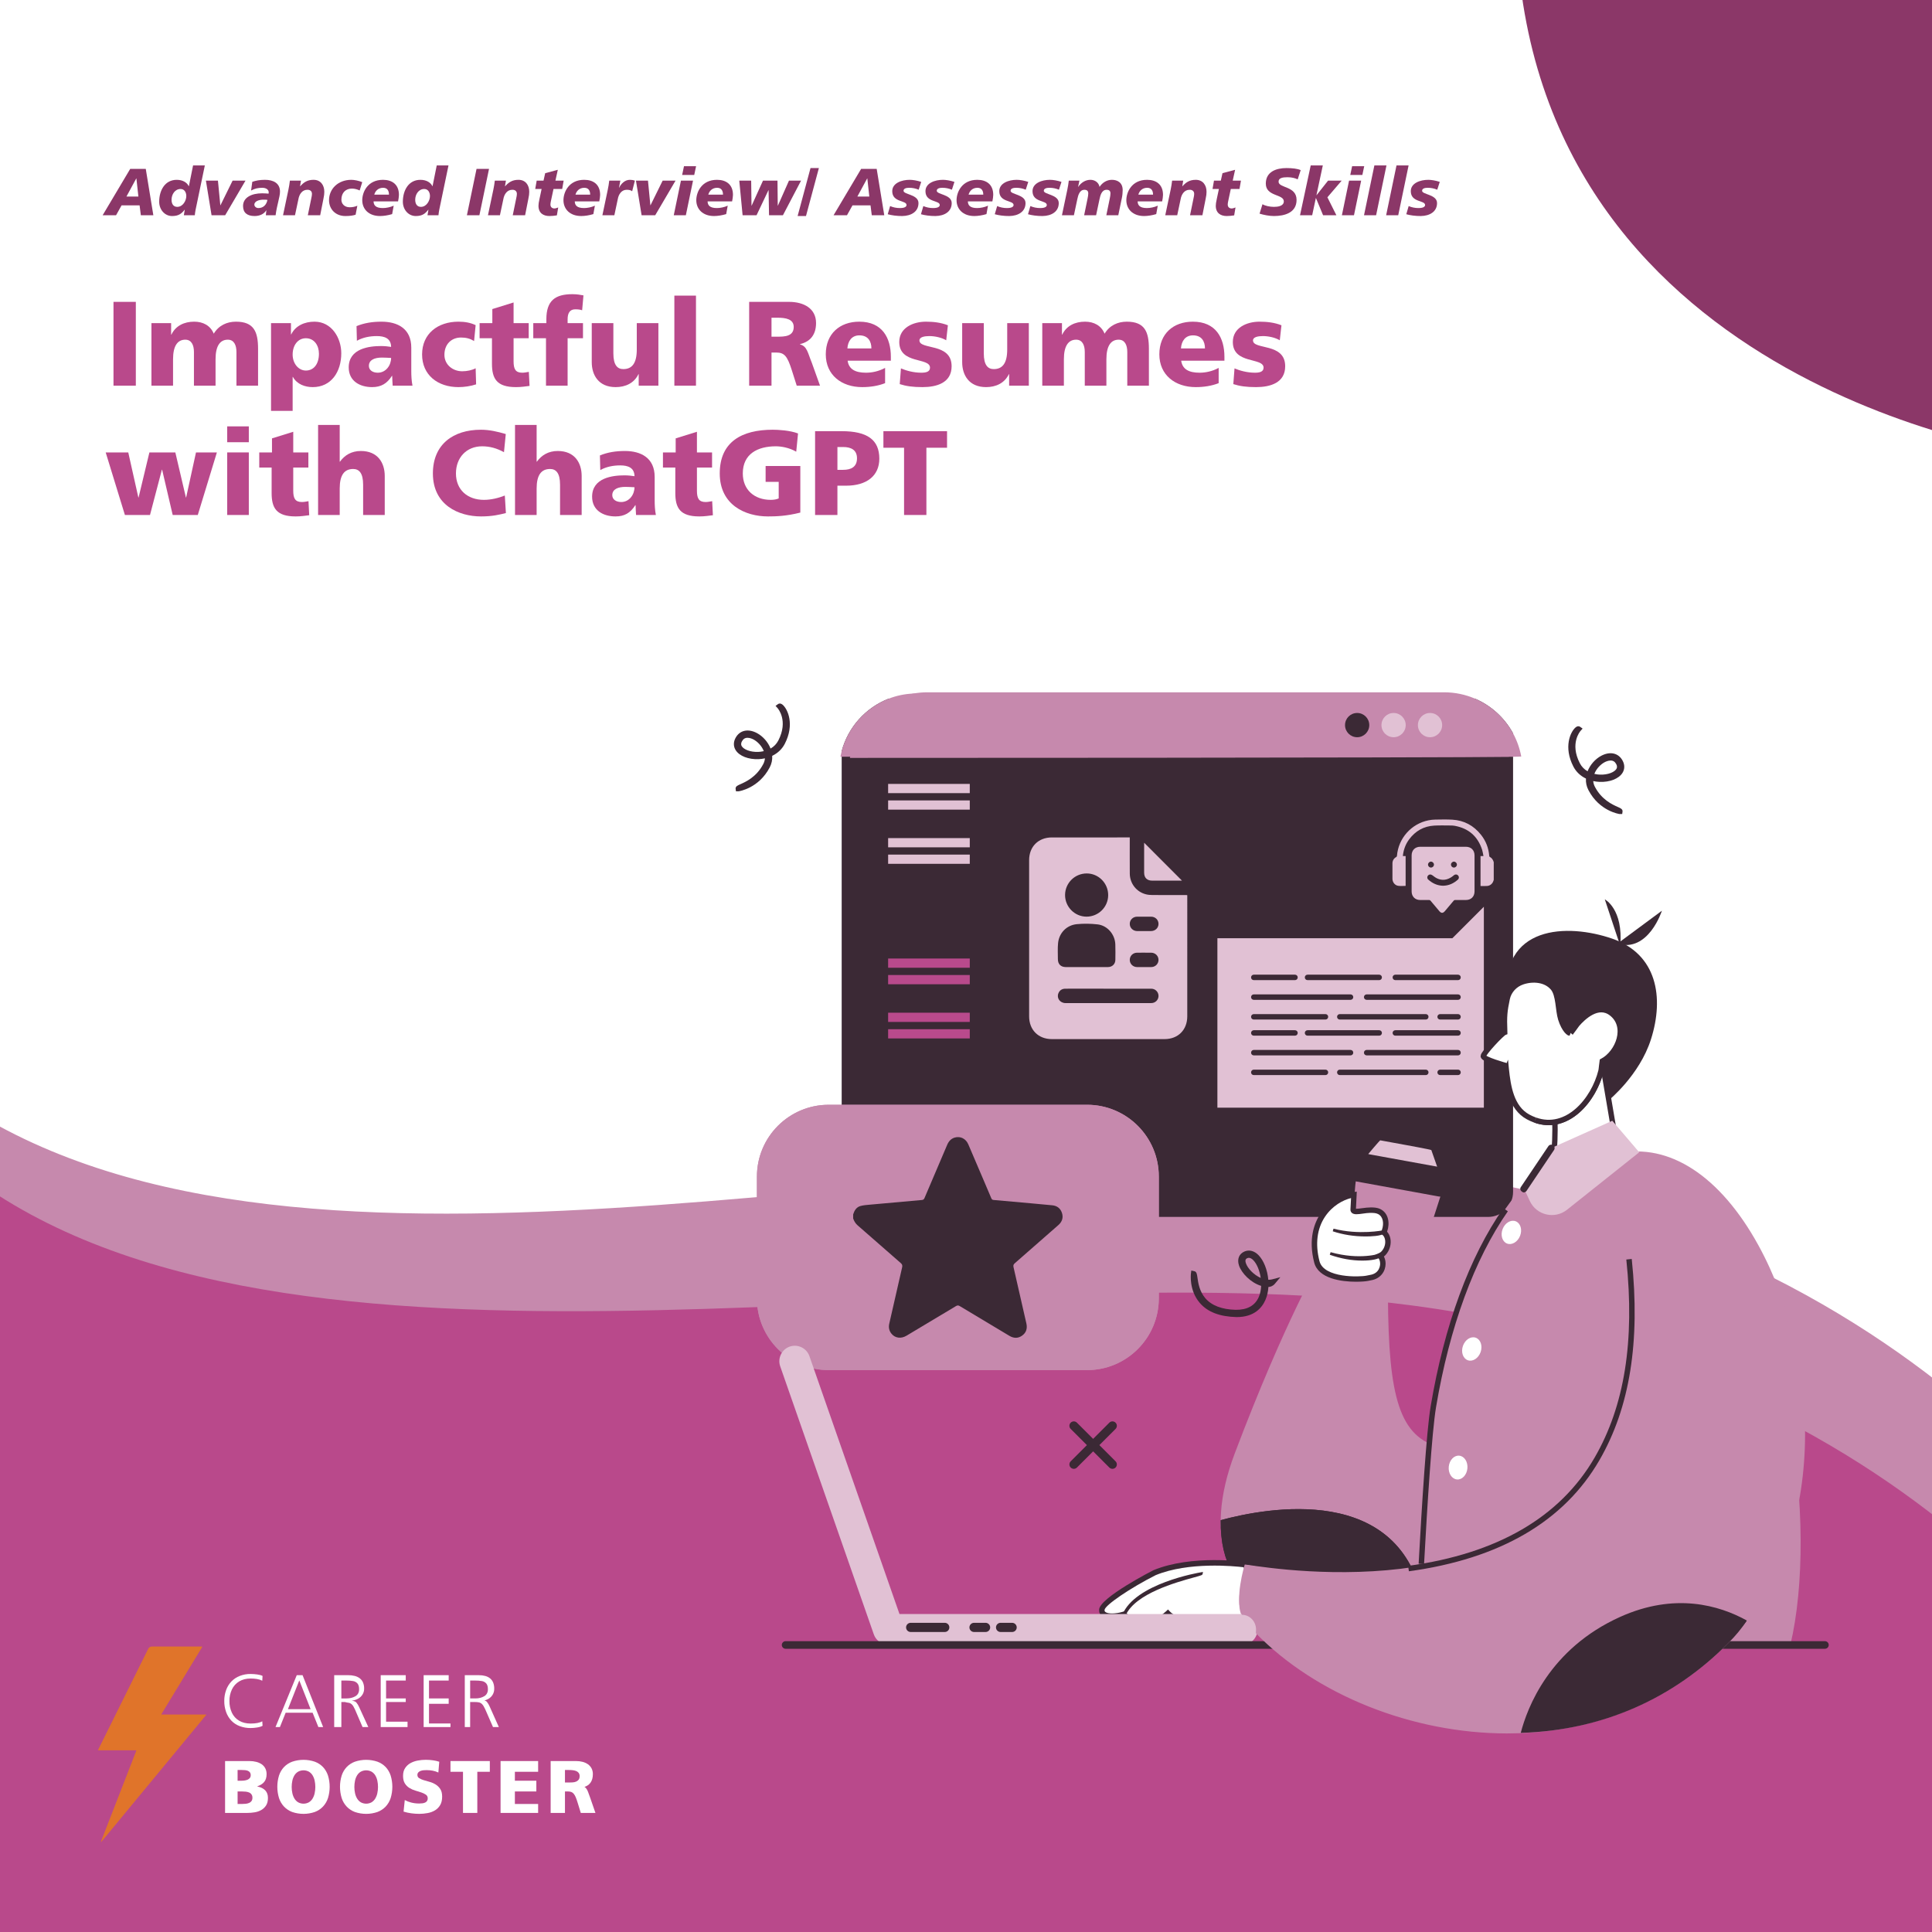 <?xml version="1.0" encoding="UTF-8"?>
<svg xmlns="http://www.w3.org/2000/svg" xmlns:xlink="http://www.w3.org/1999/xlink" viewBox="0 0 1080 1080">
  <defs>
    <style>
      .cls-1 {
        fill: #e1c1d4;
      }

      .cls-1, .cls-2, .cls-3, .cls-4, .cls-5, .cls-6, .cls-7, .cls-8, .cls-9, .cls-10, .cls-11, .cls-12 {
        stroke-width: 0px;
      }

      .cls-13 {
        isolation: isolate;
      }

      .cls-2 {
        fill: #1a1a1a;
      }

      .cls-3 {
        fill: #b94a8c;
      }

      .cls-4 {
        fill: #e0742a;
      }

      .cls-5 {
        fill: none;
      }

      .cls-6 {
        mix-blend-mode: soft-light;
      }

      .cls-6, .cls-8 {
        fill: #3b2935;
      }

      .cls-14 {
        clip-path: url(#clippath-1);
      }

      .cls-15 {
        stroke: #3b2935;
        stroke-miterlimit: 10;
        stroke-width: 3px;
      }

      .cls-15, .cls-16, .cls-9, .cls-11 {
        fill: #fff;
      }

      .cls-17 {
        clip-path: url(#clippath);
      }

      .cls-7 {
        fill: #c689ad;
      }

      .cls-10 {
        fill: #b9498b;
      }

      .cls-11 {
        filter: url(#drop-shadow-1);
      }

      .cls-12 {
        fill: #8b3768;
      }
    </style>
    <clipPath id="clippath">
      <rect class="cls-5" width="1080" height="1080" />
    </clipPath>
    <clipPath id="clippath-1">
      <rect class="cls-9" x="-12.14" y="-11.945" width="1118.679" height="1118.679" />
    </clipPath>
  </defs>
  <g class="cls-13">
    <g id="_1080x1080">
      <g class="cls-17">
        <g>
          <rect class="cls-16" x="-12.14" y="-11.945" width="1118.679" height="1118.679" />
          <g class="cls-14">
            <g>
              <path class="cls-9" d="M289.131-53.542c59.665,27.844,103.42,95.464,115.353,159.108,11.933,83.531-63.643,79.554-39.777,27.843,23.866-51.71,115.353,11.933,147.175-83.531,15.911-55.687-11.933-95.464-63.643-119.331" />
              <path class="cls-9" d="M289.005-53.326c13.492,6.314,26.021,14.557,37.422,24.127,11.594,9.732,22.038,20.812,31.314,32.764,9.441,12.166,17.689,25.262,24.68,38.981,6.896,13.532,12.58,27.693,16.832,42.276,2.013,6.905,3.978,14.016,5.037,21.14,1,6.722,1.418,13.587,1.165,20.379-.367,9.818-2.227,19.911-7.071,28.569-3.242,5.794-7.975,11.026-14.151,13.718-4.65,2.027-10.126,2.445-14.788.22-4.78-2.281-7.72-6.916-8.726-12.013-1.52-7.699.817-15.807,3.972-22.791,3.206-7.096,8.244-13.023,15.066-16.856,6.696-3.762,14.363-5.438,21.913-6.421,8.503-1.108,17.09-1.388,25.642-1.903,8.993-.542,18.009-1.297,26.835-3.176,9.034-1.924,17.839-5.094,25.654-10.076,8.803-5.612,16.005-13.342,21.53-22.164,3.452-5.511,6.269-11.403,8.619-17.461,2.664-6.868,4.421-14.001,5.511-21.285,1.885-12.598,1.496-25.552-1.953-37.854-3.242-11.563-9.114-22.224-16.781-31.438-8.381-10.071-18.736-18.368-29.862-25.219-5.955-3.667-12.154-6.924-18.5-9.859-.29-.134-.544.297-.252.432,12.861,5.949,25.2,13.256,35.952,22.537,9.538,8.233,17.767,18.058,23.424,29.36s8.479,23.698,8.606,36.264c.071,6.977-.659,13.948-2.009,20.789-.72,3.651-1.514,7.37-2.714,10.897s-2.527,6.978-4.031,10.369c-4.751,10.71-11.272,20.751-20.157,28.49-7.32,6.376-16.019,10.884-25.28,13.709-8.86,2.702-18.086,3.938-27.296,4.68-8.807.71-17.645.946-26.448,1.714-7.82.682-15.768,1.752-23.131,4.599-6.82,2.638-12.806,6.94-17.027,12.96-2.51,3.58-4.346,7.618-5.782,11.736-1.306,3.746-2.226,7.664-2.419,11.636-.272,5.608,1.04,11.558,5.073,15.682,3.42,3.498,8.324,5.04,13.15,4.583,5.793-.548,11.039-3.676,15.037-7.789,5.692-5.856,9.071-13.638,10.932-21.497,1.268-5.355,1.863-10.861,1.998-16.357.164-6.694-.129-13.666-1.386-20.255-2.795-14.649-7.15-28.991-12.739-42.811-5.744-14.205-12.801-27.882-21.048-40.795s-17.649-25.014-28.245-36.03c-10.365-10.776-21.878-20.493-34.469-28.575-6.046-3.882-12.34-7.372-18.848-10.418-.29-.136-.544.295-.252.432h0Z" />
            </g>
          </g>
        </g>
        <g>
          <rect class="cls-11" x="-12.14" y="-11.945" width="1118.679" height="1118.679" />
          <path class="cls-12" d="M1138.904,254.146s-277.996-34.345-291-285.841h291V254.146Z" />
          <path class="cls-7" d="M-10.177,1098.771h1118.679v-305.285c-62.406-55.179-170.316-124.25-330.618-140.113-238.605-23.612-591.504,87.345-788.06-29.356v474.754Z" />
          <path class="cls-10" d="M-10.177,1098.771h1118.679v-228.636c-59.24-53.061-162.097-119.644-319.23-140.385-242.918-32.064-614.788,61.698-799.449-67.732v436.754Z" />
          <g>
            <path class="cls-9" d="M129.307,961.83c1.306,1.368,2.904,2.422,4.676,3.083,1.957.734,4.033,1.098,6.123,1.073,1.207-.009,2.412-.112,3.603-.308,1.315-.204,2.339-.524,3.072-.96l-.162-2.508c-1.416.843-3.587,1.265-6.513,1.265-2.503,0-4.647-.531-6.431-1.593-1.763-1.041-3.171-2.589-4.041-4.442-.949-2.055-1.419-4.299-1.375-6.563-.036-2.242.443-4.463,1.4-6.491.884-1.864,2.302-3.424,4.074-4.481,1.782-1.067,3.905-1.602,6.367-1.604,1.186-.006,2.371.086,3.543.275,1.035.159,2.038.483,2.971.96l.162-2.674c-.653-.367-1.639-.642-2.96-.825-1.231-.174-2.473-.265-3.716-.275-2.079-.026-4.143.347-6.081,1.1-1.765.684-3.36,1.742-4.676,3.103-1.302,1.382-2.303,3.019-2.94,4.808-.7,1.947-1.05,4.004-1.031,6.073-.023,2.092.319,4.171,1.012,6.145.626,1.799,1.622,3.448,2.924,4.838Z" />
            <path class="cls-9" d="M159.676,957.435h15.074l3.22,8h2.67l-11.504-29h-3.249l-11.875,29h2.466l3.198-8ZM167.306,939.35l6.326,16.085h-12.68l6.354-16.085Z" />
            <path class="cls-9" d="M190.818,951.435h1.913c.83.26,1.661.331,2.475.493.639.176,1.212.535,1.65,1.031.512.55,1.04,1.435,1.584,2.654l4.228,9.821h3.22l-5.147-11.203c-.398-.917-.926-1.776-1.57-2.555-.466-.503-1.25-.82-2.353-.935v-.082c1.212-.141,2.381-.521,3.432-1.115.999-.564,1.83-1.364,2.413-2.323.598-.988.904-2.113.886-3.254.033-1.17-.178-2.335-.621-3.427-.38-.904-.992-1.703-1.779-2.323-.831-.634-1.791-1.094-2.82-1.35-1.204-.302-2.444-.448-3.689-.434h-7.824v29h4v-14ZM190.818,939.435h2.851c1.257-.021,2.513.078,3.752.293.932.16,1.781.634,2.407,1.342.609.705.914,1.78.914,3.226,0,1.791-.691,3.096-2.074,3.913-1.383.817-3.022,1.226-4.919,1.226h-2.93v-10Z" />
            <polygon class="cls-9" points="227.818 962.435 215.818 962.435 215.818 951.435 226.818 951.435 226.818 949.435 215.818 949.435 215.818 939.435 226.818 939.435 226.818 936.435 212.818 936.435 212.818 965.435 227.818 965.435 227.818 962.435" />
            <polygon class="cls-9" points="239.818 952.435 250.818 952.435 250.818 949.435 239.818 949.435 239.818 939.435 250.818 939.435 250.818 936.435 236.818 936.435 236.818 965.435 251.818 965.435 251.818 963.435 239.818 963.435 239.818 952.435" />
            <path class="cls-9" d="M272.168,951.326c-.465-.515-1.248-.84-2.35-.957v.375c1.166-.142,2.29-.524,3.301-1.122.961-.568,1.76-1.373,2.321-2.338.569-.996.858-2.128.836-3.276.032-1.174-.169-2.342-.591-3.438-.366-.91-.954-1.714-1.711-2.338-.799-.638-1.723-1.101-2.712-1.359-1.158-.304-2.351-.451-3.548-.437h-7.896v29h3v-14h2.461c.862-.022,1.724.051,2.569.216.663.179,1.258.544,1.713,1.05.531.56,1.079,1.46,1.644,2.701l4.388,10.034h3.277l-5.139-11.475c-.395-.945-.921-1.831-1.564-2.634ZM265.754,949.435h-2.935v-10h2.851c1.257-.021,2.513.078,3.752.293.932.16,1.781.634,2.407,1.342.609.705.914,1.78.914,3.226,0,1.791-.691,3.096-2.074,3.913-1.383.817-3.021,1.226-4.914,1.226h0Z" />
            <path class="cls-9" d="M143.818,998.644v-.082c1.672-.547,2.956-1.357,3.854-2.432.897-1.075,1.35-2.522,1.357-4.34.026-1.128-.222-2.245-.722-3.26-.468-.913-1.159-1.698-2.012-2.285-.926-.625-1.958-1.082-3.048-1.35-1.252-.316-2.541-.47-3.834-.459h-13.595v29h12.444c1.355-.003,2.707-.114,4.043-.333,1.304-.199,2.559-.628,3.706-1.268,1.102-.623,2.033-1.5,2.711-2.555.706-1.079,1.059-2.491,1.059-4.236.006-3.462-1.982-5.594-5.963-6.398ZM132.816,989.435h2.25c.638,0,1.263.027,1.875.082.557.044,1.105.171,1.625.376.455.183.851.486,1.146.877.314.466.467,1.021.436,1.582.019.544-.142,1.079-.458,1.521-.311.407-.719.729-1.187.937-.524.233-1.077.394-1.645.48-.62.097-1.247.146-1.875.145h-2.165l-.003-6ZM140.585,1006.813c-.352.466-.824.827-1.365,1.047-.613.253-1.26.411-1.921.469-.71.07-1.424.107-2.134.107h-2.347v-7h2.432c.692,0,1.384.037,2.072.107.643.06,1.275.211,1.876.449,1.222.47,1.993,1.682,1.901,2.988.034.651-.146,1.295-.514,1.834Z" />
            <path class="cls-9" d="M180.569,987.795c-1.279-1.33-2.844-2.353-4.577-2.99-4.108-1.394-8.561-1.394-12.669,0-1.732.638-3.297,1.66-4.577,2.99-1.264,1.359-2.213,2.978-2.781,4.745-1.254,4.101-1.254,8.483,0,12.584.571,1.776,1.527,3.403,2.8,4.767,1.278,1.343,2.844,2.377,4.58,3.026,4.086,1.393,8.519,1.393,12.606,0,1.743-.646,3.316-1.68,4.599-3.026,1.273-1.363,2.229-2.991,2.8-4.767,1.254-4.101,1.254-8.483,0-12.584-.568-1.766-1.517-3.386-2.781-4.745ZM175.893,1002.435c-.223,1.054-.619,2.065-1.172,2.99-.507.843-1.209,1.552-2.046,2.068-1.875,1.031-4.146,1.031-6.021,0-.838-.516-1.541-1.225-2.049-2.068-.553-.925-.949-1.935-1.172-2.99-.252-1.146-.379-2.317-.377-3.49-.005-1.202.121-2.401.377-3.576.219-1.049.616-2.052,1.172-2.968.51-.831,1.213-1.526,2.049-2.027,1.881-1.005,4.14-1.005,6.021,0,.836.501,1.538,1.196,2.046,2.027.556.916.952,1.919,1.172,2.968.256,1.175.382,2.374.377,3.576,0,1.174-.128,2.344-.382,3.49h.005Z" />
            <path class="cls-9" d="M215.605,987.795c-1.28-1.33-2.845-2.352-4.577-2.99-4.108-1.394-8.561-1.394-12.669,0-1.732.637-3.297,1.659-4.577,2.99-1.264,1.359-2.213,2.978-2.781,4.745-1.254,4.101-1.254,8.483,0,12.584.571,1.776,1.527,3.403,2.8,4.767,1.278,1.343,2.844,2.377,4.58,3.026,4.086,1.393,8.517,1.393,12.603,0,1.744-.645,3.318-1.68,4.602-3.026,1.271-1.364,2.226-2.992,2.797-4.767,1.254-4.101,1.254-8.483,0-12.584-.567-1.766-1.515-3.386-2.778-4.745ZM210.929,1002.435c-.223,1.054-.619,2.065-1.172,2.99-.508.843-1.211,1.552-2.049,2.068-1.875,1.031-4.146,1.031-6.021,0-.837-.516-1.539-1.225-2.046-2.068-.554-.925-.95-1.935-1.172-2.99-.252-1.146-.379-2.317-.377-3.49-.005-1.202.121-2.401.377-3.576.218-1.049.615-2.053,1.172-2.968.509-.831,1.211-1.527,2.046-2.027,1.881-1.005,4.14-1.005,6.021,0,.836.501,1.539,1.196,2.049,2.027.556.916.952,1.919,1.172,2.968.256,1.175.382,2.374.377,3.576,0,1.174-.128,2.344-.382,3.49h.006Z" />
            <path class="cls-9" d="M243.556,997.557c-1.032-.647-2.152-1.139-3.325-1.463-1.199-.332-2.307-.652-3.323-.96-.893-.257-1.75-.627-2.55-1.1-.651-.359-1.047-1.052-1.026-1.796-.03-.556.169-1.099.55-1.505.376-.376.835-.658,1.34-.825.547-.184,1.116-.297,1.692-.336.6-.042,1.15-.062,1.65-.061,1.116,0,2.229.105,3.325.314,1.091.206,2.152.55,3.158,1.023l.501-6.021c-1.117-.366-2.265-.631-3.43-.792-1.356-.199-2.725-.298-4.096-.294-1.5.002-2.997.142-4.472.418-1.427.251-2.805.731-4.079,1.422-1.204.662-2.229,1.606-2.987,2.751-.781,1.155-1.172,2.611-1.172,4.368,0,1.786.341,3.207,1.023,4.263.648,1.025,1.519,1.891,2.55,2.53,1.037.636,2.156,1.129,3.325,1.463,1.197.35,2.306.699,3.325,1.045.902.293,1.759.708,2.547,1.235.683.47,1.072,1.262,1.026,2.09.021.51-.118,1.015-.399,1.441-.271.382-.638.685-1.064.877-.49.221-1.011.362-1.546.418-.597.07-1.198.105-1.799.105-1.508.012-3.012-.173-4.472-.55-1.238-.309-2.433-.771-3.556-1.375l-.674,6.458c1.405.439,2.847.754,4.307.941,1.458.202,2.929.307,4.401.314,1.592.003,3.18-.144,4.745-.44,1.456-.255,2.854-.772,4.126-1.527,1.196-.721,2.189-1.735,2.885-2.946.733-1.24,1.1-2.807,1.1-4.703,0-1.757-.341-3.165-1.023-4.225-.66-1.034-1.542-1.908-2.583-2.558Z" />
            <polygon class="cls-9" points="251.818 990.435 258.818 990.435 258.818 1013.435 266.818 1013.435 266.818 990.435 273.818 990.435 273.818 984.435 251.818 984.435 251.818 990.435" />
            <polygon class="cls-9" points="287.818 1001.435 299.818 1001.435 299.818 995.435 287.818 995.435 287.818 990.435 300.818 990.435 300.818 984.435 279.818 984.435 279.818 1013.435 300.818 1013.435 300.818 1008.435 287.818 1008.435 287.818 1001.435" />
            <path class="cls-9" d="M329.995,1005.183c-.37-.926-.673-1.759-.908-2.498-.212-.671-.474-1.325-.783-1.955-.252-.524-.587-1.001-.991-1.412-.423-.4-.938-.683-1.496-.823v.659c1.896-.446,3.303-1.295,4.222-2.55.919-1.254,1.377-2.857,1.375-4.808.029-1.131-.221-2.251-.729-3.262-.487-.915-1.182-1.703-2.03-2.299-.911-.634-1.931-1.094-3.009-1.359-1.189-.298-2.41-.446-3.636-.44h-14.193v29h8v-12h1.646c.637-.014,1.273.083,1.879.286.543.207,1.022.559,1.388,1.02.473.606.857,1.28,1.141,2.001.35.84.72,1.912,1.11,3.216l1.687,5.477h8.185l-2.859-8.252ZM323.446,994.884c-.383.471-.878.837-1.441,1.065-.623.246-1.282.388-1.951.42-.723.045-1.411.067-2.062.067h-2.173v-7h2.173c.763-.002,1.526.042,2.284.134.656.07,1.298.235,1.907.487.528.222.988.582,1.33,1.041.355.513.533,1.127.507,1.75,0,.881-.178,1.563-.575,2.036h0Z" />
            <path class="cls-4" d="M115.144,958.435h-24.772c-.08,0-.146-.065-.146-.146,0-.027.008-.054.022-.077l22.797-37.558c.041-.069.018-.159-.051-.2-.023-.013-.049-.021-.075-.02h-28.038c-.856,0-1.637.485-2.018,1.251l-28.04,56.537c-.036.072-.008.16.064.196.021.011.044.016.068.016h21.116c.081,0,.146.067.145.148,0,.017-.003.035-.01.051l-19.76,50.794c-.029.076.01.16.085.189.058.022.123.005.163-.042l58.562-70.899c.052-.062.044-.154-.018-.206-.027-.022-.06-.034-.095-.034Z" />
          </g>
        </g>
        <g>
          <path class="cls-12" d="M72.794,94.394h8.69l4.234,25.924h-6.982l-.706-5.534h-10.064l-3.083,5.534h-7.502l15.413-25.924ZM76.248,99.743h-.074l-5.497,10.139h6.686l-1.114-10.139Z" />
          <path class="cls-12" d="M103.289,117.235h-.074c-1.708,2.154-3.306,3.528-7.02,3.528-4.159,0-7.205-3.64-7.205-7.984,0-6.352,3.194-12.257,9.805-12.257,3.38,0,5.72,1.486,6.723,3.565h.074l2.34-11.624h6.573l-5.199,24.958c-.223,1.151-.334,2.116-.408,2.896h-6.128l.52-3.083ZM104.144,109.584c0-1.932-.966-3.937-3.194-3.937-3.157,0-5.051,3.008-5.051,6.017,0,2.377,1.077,3.974,3.193,3.974,3.157,0,5.052-3.491,5.052-6.054Z" />
          <path class="cls-12" d="M125.873,120.318h-7.613l-3.157-19.35h6.723l1.337,13.778h.074l6.797-13.778h7.205l-11.365,19.35Z" />
          <path class="cls-12" d="M148.902,117.607l-.074-.074v.074c-1.411,2.229-3.899,3.156-6.499,3.156-4.16,0-6.462-1.856-6.462-5.607,0-4.754,4.754-7.094,10.658-7.094,1.338,0,2.675.111,3.604.186.074-.26.074-.521.074-.78,0-1.374-1.375-2.488-3.565-2.488-2.414,0-4.049.371-6.277,1.522l.669-4.865c1.969-.668,4.085-1.114,7.094-1.114,4.605,0,8.394,1.82,8.394,6.574,0,3.045-1.709,7.391-2.451,13.222h-5.46l.297-2.711ZM144.446,116.307c2.859,0,4.568-1.969,5.051-4.568-.558-.111-1.374-.111-1.783-.111-3.193-.111-5.533,1.04-5.533,2.748,0,.892.854,1.932,2.266,1.932Z" />
          <path class="cls-12" d="M161.236,106.019c.334-1.671.631-3.306.816-5.051h6.203l-.521,3.156h.074c1.932-2.153,3.938-3.603,7.466-3.603,3.899,0,6.017,2.897,6.017,6.686,0,1.3-.111,2.043-.521,4.085l-1.782,9.025h-6.908l1.856-9.062c.187-.965.446-1.931.446-2.934,0-1.151-.743-2.303-2.6-2.229-2.823,0-4.494,2.451-4.978,5.312l-1.894,8.913h-6.686l3.009-14.299Z" />
          <path class="cls-12" d="M198.787,120.021c-1.337.445-3.119.742-5.719.742-5.646,0-9.137-3.974-9.137-8.839,0-6.351,5.051-11.402,12.479-11.402,1.635,0,4.123.483,6.092,1.3l-1.449,4.643c-1.374-.631-2.822-1.04-4.308-1.04-3.454,0-5.905,2.229-5.905,6.24,0,2.303,1.782,4.196,4.605,4.196,1.671,0,2.859-.26,4.308-.854l-.966,5.014Z" />
          <path class="cls-12" d="M219.217,119.686c-2.34.706-4.828,1.077-6.76,1.077-6.462,0-9.953-3.974-9.953-8.839,0-4.494,2.971-11.402,11.588-11.402,5.088,0,8.913,2.562,8.913,8.431,0,.78-.223,2.489-.482,3.64h-13.705c.074,2.08,1.114,3.715,5.2,3.715,1.782,0,4.196-.446,6.054-1.338l-.854,4.717ZM217.435,108.804c0-2.079-.817-3.825-3.269-3.825-2.897,0-4.457,1.969-4.939,3.825h8.208Z" />
          <path class="cls-12" d="M239.498,117.235h-.074c-1.708,2.154-3.306,3.528-7.02,3.528-4.159,0-7.205-3.64-7.205-7.984,0-6.352,3.194-12.257,9.805-12.257,3.38,0,5.72,1.486,6.723,3.565h.074l2.34-11.624h6.573l-5.199,24.958c-.223,1.151-.334,2.116-.408,2.896h-6.128l.52-3.083ZM240.353,109.584c0-1.932-.966-3.937-3.194-3.937-3.157,0-5.051,3.008-5.051,6.017,0,2.377,1.077,3.974,3.193,3.974,3.157,0,5.052-3.491,5.052-6.054Z" />
          <path class="cls-12" d="M266.392,94.394h6.982l-5.385,25.924h-6.982l5.385-25.924Z" />
          <path class="cls-12" d="M275.79,106.019c.334-1.671.631-3.306.816-5.051h6.203l-.521,3.156h.074c1.932-2.153,3.938-3.603,7.466-3.603,3.899,0,6.017,2.897,6.017,6.686,0,1.3-.111,2.043-.521,4.085l-1.782,9.025h-6.908l1.856-9.062c.187-.965.446-1.931.446-2.934,0-1.151-.743-2.303-2.6-2.229-2.823,0-4.494,2.451-4.978,5.312l-1.894,8.913h-6.686l3.009-14.299Z" />
          <path class="cls-12" d="M300.008,100.968h3.826l.928-4.16,7.057-1.894-1.337,6.054h4.605l-.817,4.68h-4.865l-1.151,5.385c-.297,1.448-.557,2.414-.557,3.343,0,1.3.854,2.154,2.191,2.154.705,0,1.448-.297,2.153-.558l-.742,4.42c-1.411.223-2.823.371-4.16.371-3.417,0-6.128-1.671-6.128-5.719,0-.966.148-1.932.595-3.975l1.151-5.422h-3.565l.816-4.68Z" />
          <path class="cls-12" d="M331.69,119.686c-2.34.706-4.828,1.077-6.76,1.077-6.462,0-9.953-3.974-9.953-8.839,0-4.494,2.972-11.402,11.588-11.402,5.088,0,8.913,2.562,8.913,8.431,0,.78-.223,2.489-.482,3.64h-13.705c.074,2.08,1.114,3.715,5.2,3.715,1.782,0,4.196-.446,6.054-1.338l-.854,4.717ZM329.908,108.804c0-2.079-.817-3.825-3.269-3.825-2.897,0-4.457,1.969-4.939,3.825h8.208Z" />
          <path class="cls-12" d="M346.772,100.968l-.743,3.974h.074c1.077-2.266,3.231-4.42,5.979-4.42.892,0,1.932.111,2.823.483l-1.523,5.905c-.854-.669-1.819-.817-3.082-.817-2.823,0-4.494,2.451-4.978,5.312l-1.894,8.913h-6.686l3.009-14.299c.334-1.671.631-3.306.816-5.051h6.203Z" />
          <path class="cls-12" d="M366.272,120.318h-7.613l-3.157-19.35h6.723l1.337,13.778h.074l6.797-13.778h7.205l-11.365,19.35Z" />
          <path class="cls-12" d="M380.648,100.968h6.76l-4.012,19.35h-6.759l4.011-19.35ZM382.357,92.909h6.759l-1.04,4.902h-6.759l1.04-4.902Z" />
          <path class="cls-12" d="M405.942,119.686c-2.34.706-4.828,1.077-6.76,1.077-6.462,0-9.953-3.974-9.953-8.839,0-4.494,2.972-11.402,11.588-11.402,5.088,0,8.913,2.562,8.913,8.431,0,.78-.223,2.489-.482,3.64h-13.705c.074,2.08,1.114,3.715,5.2,3.715,1.782,0,4.196-.446,6.054-1.338l-.854,4.717ZM404.16,108.804c0-2.079-.817-3.825-3.269-3.825-2.897,0-4.457,1.969-4.939,3.825h8.208Z" />
          <path class="cls-12" d="M437.663,120.318h-7.763l-.26-14.002h-.074l-6.648,14.002h-7.799l-1.857-19.35h6.648l.186,14.001h.074l6.351-14.001h8.097l.148,14.001h.074l6.203-14.001h6.759l-10.139,19.35Z" />
          <path class="cls-12" d="M453.08,93.949h4.68l-7.205,26.814h-4.68l7.205-26.814Z" />
          <path class="cls-12" d="M481.384,94.394h8.69l4.234,25.924h-6.982l-.706-5.534h-10.064l-3.083,5.534h-7.502l15.413-25.924ZM484.838,99.743h-.074l-5.497,10.139h6.686l-1.114-10.139Z" />
          <path class="cls-12" d="M497.58,115.193c1.708.742,3.565,1.114,5.423,1.114,1.076,0,3.751-.111,3.751-1.709,0-2.748-7.985-1.337-7.985-7.725,0-4.531,5.273-6.352,9.768-6.352,1.672,0,4.012.372,6.426,1.151l-1.412,4.383c-1.708-.706-3.342-1.077-5.348-1.077-1.485,0-3.12.334-3.12,1.672,0,2.153,8.356,2.005,8.356,6.87,0,4.791-4.048,7.168-9.062,7.242-2.935.037-6.054-.408-8.134-1.002l1.337-4.568Z" />
          <path class="cls-12" d="M516.152,115.193c1.708.742,3.565,1.114,5.423,1.114,1.076,0,3.751-.111,3.751-1.709,0-2.748-7.985-1.337-7.985-7.725,0-4.531,5.273-6.352,9.768-6.352,1.672,0,4.012.372,6.426,1.151l-1.412,4.383c-1.708-.706-3.342-1.077-5.348-1.077-1.485,0-3.12.334-3.12,1.672,0,2.153,8.356,2.005,8.356,6.87,0,4.791-4.048,7.168-9.062,7.242-2.935.037-6.054-.408-8.134-1.002l1.337-4.568Z" />
          <path class="cls-12" d="M551.438,119.686c-2.34.706-4.828,1.077-6.76,1.077-6.462,0-9.953-3.974-9.953-8.839,0-4.494,2.971-11.402,11.588-11.402,5.088,0,8.913,2.562,8.913,8.431,0,.78-.223,2.489-.482,3.64h-13.705c.074,2.08,1.114,3.715,5.2,3.715,1.782,0,4.196-.446,6.054-1.338l-.854,4.717ZM549.655,108.804c0-2.079-.817-3.825-3.269-3.825-2.897,0-4.457,1.969-4.939,3.825h8.208Z" />
          <path class="cls-12" d="M557.42,115.193c1.708.742,3.565,1.114,5.423,1.114,1.076,0,3.751-.111,3.751-1.709,0-2.748-7.985-1.337-7.985-7.725,0-4.531,5.273-6.352,9.768-6.352,1.672,0,4.012.372,6.426,1.151l-1.412,4.383c-1.708-.706-3.342-1.077-5.348-1.077-1.485,0-3.12.334-3.12,1.672,0,2.153,8.356,2.005,8.356,6.87,0,4.791-4.048,7.168-9.062,7.242-2.935.037-6.054-.408-8.134-1.002l1.337-4.568Z" />
          <path class="cls-12" d="M575.992,115.193c1.708.742,3.565,1.114,5.423,1.114,1.076,0,3.751-.111,3.751-1.709,0-2.748-7.985-1.337-7.985-7.725,0-4.531,5.273-6.352,9.768-6.352,1.672,0,4.012.372,6.426,1.151l-1.412,4.383c-1.708-.706-3.342-1.077-5.348-1.077-1.485,0-3.12.334-3.12,1.672,0,2.153,8.356,2.005,8.356,6.87,0,4.791-4.048,7.168-9.062,7.242-2.935.037-6.054-.408-8.134-1.002l1.337-4.568Z" />
          <path class="cls-12" d="M596.645,106.019c.334-1.671.631-3.306.816-5.051h5.942l-.742,3.528.074-.037c1.634-2.451,4.122-3.938,6.834-3.938,2.266,0,4.567,1.3,5.088,3.938,1.634-2.451,4.122-3.938,6.908-3.938,2.971,0,6.017,1.449,6.017,5.757,0,1.263-.148,2.972-.446,4.346l-2.005,9.693h-6.686l1.932-9.396c.223-1.003.371-2.043.371-2.822,0-1.263-.594-2.006-2.154-2.006-2.785,0-3.528,3.231-3.974,5.312l-1.895,8.913h-6.685l1.931-9.396c.223-1.003.372-2.043.372-2.822,0-1.263-.595-2.006-2.154-2.006-2.786,0-3.528,3.231-3.975,5.312l-1.894,8.913h-6.686l3.009-14.299Z" />
          <path class="cls-12" d="M646.342,119.686c-2.34.706-4.828,1.077-6.76,1.077-6.462,0-9.953-3.974-9.953-8.839,0-4.494,2.971-11.402,11.588-11.402,5.088,0,8.913,2.562,8.913,8.431,0,.78-.223,2.489-.482,3.64h-13.705c.074,2.08,1.114,3.715,5.2,3.715,1.782,0,4.196-.446,6.054-1.338l-.854,4.717ZM644.56,108.804c0-2.079-.817-3.825-3.269-3.825-2.897,0-4.457,1.969-4.939,3.825h8.208Z" />
          <path class="cls-12" d="M654.404,106.019c.334-1.671.631-3.306.816-5.051h6.203l-.521,3.156h.074c1.932-2.153,3.938-3.603,7.466-3.603,3.899,0,6.017,2.897,6.017,6.686,0,1.3-.111,2.043-.521,4.085l-1.782,9.025h-6.908l1.856-9.062c.187-.965.446-1.931.446-2.934,0-1.151-.743-2.303-2.6-2.229-2.823,0-4.494,2.451-4.978,5.312l-1.894,8.913h-6.686l3.009-14.299Z" />
          <path class="cls-12" d="M678.622,100.968h3.825l.929-4.16,7.057-1.894-1.337,6.054h4.605l-.817,4.68h-4.865l-1.151,5.385c-.297,1.448-.557,2.414-.557,3.343,0,1.3.854,2.154,2.191,2.154.705,0,1.448-.297,2.153-.558l-.742,4.42c-1.411.223-2.823.371-4.16.371-3.417,0-6.128-1.671-6.128-5.719,0-.966.148-1.932.595-3.975l1.151-5.422h-3.565l.816-4.68Z" />
          <path class="cls-12" d="M725.422,100.262c-1.337-.631-3.156-1.188-5.72-1.188-2.748,0-4.977.408-4.977,2.488,0,3.677,10.065,2.303,10.065,10.177,0,7.168-6.648,9.024-12.665,9.024-2.674,0-5.757-.631-8.022-1.337l1.635-5.273c1.374.892,4.122,1.485,6.388,1.485,2.154,0,5.534-.408,5.534-3.083,0-4.159-10.065-2.6-10.065-9.916,0-6.686,5.868-8.69,11.551-8.69,3.194,0,6.202.334,7.948,1.151l-1.672,5.162Z" />
          <path class="cls-12" d="M732.704,92.463h6.76l-3.565,16.639h.074l6.425-8.134h7.614l-7.985,9.322,5.014,10.027h-7.428l-3.974-9.582h-.074l-2.043,9.582h-6.797l5.979-27.854Z" />
          <path class="cls-12" d="M754.137,100.968h6.76l-4.012,19.35h-6.759l4.011-19.35ZM755.846,92.909h6.759l-1.04,4.902h-6.759l1.04-4.902Z" />
          <path class="cls-12" d="M768.289,92.463h6.759l-5.794,27.854h-6.759l5.794-27.854Z" />
          <path class="cls-12" d="M780.658,92.463h6.759l-5.794,27.854h-6.759l5.794-27.854Z" />
          <path class="cls-12" d="M787.456,115.193c1.708.742,3.565,1.114,5.423,1.114,1.076,0,3.751-.111,3.751-1.709,0-2.748-7.985-1.337-7.985-7.725,0-4.531,5.273-6.352,9.768-6.352,1.672,0,4.012.372,6.426,1.151l-1.412,4.383c-1.708-.706-3.342-1.077-5.348-1.077-1.485,0-3.12.334-3.12,1.672,0,2.153,8.356,2.005,8.356,6.87,0,4.791-4.048,7.168-9.062,7.242-2.935.037-6.054-.408-8.134-1.002l1.337-4.568Z" />
        </g>
        <g id="Impactful_Resumes_with_ChatGPT">
          <g>
            <g>
              <path class="cls-7" d="M920.179,657.047c-72.876-3.368-69.576,169.842-119.146,150.778-20.69-7.958-25.555-32.954-25.152-94.158.062-9.411-37.353-9.682-37.353-9.682,0,0-19.826,33.234-48.288,108.461-36.524,96.532,64.5,114.944,91.851,115.201,59.239.564,140.114-43.86,140.114-43.86,0,0,12.935-226.049-2.026-226.741Z" />
              <g>
                <path class="cls-8" d="M796.604,903.049c-.177-1.878-.411-3.792-.762-5.784-12.118-68.939-88.122-54.376-113.459-47.487-.668,49.5,40.736,53.141,61.933,53.341,15.098.143,31.765,3.997,52.288-.07Z" />
                <path class="cls-6" d="M796.604,903.049c-.177-1.878-.411-3.792-.762-5.784-12.118-68.939-88.122-54.376-113.459-47.487-.668,49.5,40.736,53.141,61.933,53.341,15.098.143,31.765,3.997,52.288-.07Z" />
              </g>
            </g>
            <path class="cls-8" d="M845.817,409.958v256.345c0,7.682-6.284,13.966-13.966,13.966h-347.388c-7.672,0-13.956-6.283-13.956-13.956v-246.418c3.546-13.434,13.444-24.356,26.247-29.33h327.829c9.012,3.88,16.517,10.706,21.234,19.392Z" />
            <path class="cls-7" d="M850.386,422.889c0,.049-1.596.099-4.57.148-42.606.63-370.71.63-370.71.63.039-.217.089-.443.128-.66,3.014-15.039,12.912-26.838,25.863-32.442,3.004-1.3,6.175-2.265,9.465-2.866,2.541-.463,5.151-.699,7.81-.699h288.896c6.116,0,11.976,1.261,17.314,3.565,9.012,3.88,16.517,10.706,21.234,19.392,2.147,3.959,3.713,8.303,4.57,12.931Z" />
            <path class="cls-7" d="M843.64,423.007h-373.832c.197-1.054.433-2.088.699-3.112,3.546-13.434,13.444-24.356,26.247-29.33,4.314-1.674,8.963-2.679,13.808-2.866.571-.03,1.143-.039,1.714-.039h288.896c5.466,0,10.696,1.024,15.512,2.906,13.788,5.348,24.199,17.59,26.956,32.442Z" />
            <g>
              <path class="cls-1" d="M806.174,405.336c0,3.742-3.035,6.78-6.78,6.78s-6.779-3.038-6.779-6.78,3.035-6.78,6.779-6.78,6.78,3.035,6.78,6.78Z" />
              <path class="cls-1" d="M785.804,405.336c0,3.742-3.035,6.78-6.78,6.78s-6.779-3.038-6.779-6.78,3.037-6.78,6.779-6.78,6.78,3.035,6.78,6.78Z" />
              <path class="cls-8" d="M765.435,405.336c0,3.742-3.035,6.78-6.777,6.78s-6.779-3.038-6.779-6.78,3.035-6.78,6.779-6.78,6.777,3.035,6.777,6.78Z" />
            </g>
            <g>
              <rect class="cls-1" x="496.469" y="438.211" width="45.641" height="5.159" />
              <rect class="cls-1" x="496.469" y="447.435" width="45.641" height="5.159" />
              <rect class="cls-1" x="496.469" y="468.501" width="45.641" height="5.157" />
              <rect class="cls-1" x="496.469" y="477.725" width="45.641" height="5.157" />
            </g>
            <g>
              <rect class="cls-3" x="496.469" y="535.82" width="45.641" height="5.159" />
              <rect class="cls-3" x="496.469" y="545.044" width="45.641" height="5.159" />
              <rect class="cls-3" x="496.469" y="566.11" width="45.641" height="5.159" />
              <rect class="cls-3" x="496.469" y="575.334" width="45.641" height="5.157" />
            </g>
            <g>
              <path class="cls-7" d="M463.23,617.574h144.446c22.134,0,40.105,17.97,40.105,40.105v68.109c0,22.136-17.971,40.107-40.107,40.107h-144.441c-22.136,0-40.107-17.971-40.107-40.107v-68.109c0-22.134,17.97-40.104,40.104-40.104Z" />
              <path class="cls-7" d="M463.23,617.574h144.446c22.134,0,40.105,17.97,40.105,40.105v68.109c0,22.136-17.971,40.107-40.107,40.107h-144.441c-22.136,0-40.107-17.971-40.107-40.107v-68.109c0-22.134,17.97-40.104,40.104-40.104Z" />
            </g>
            <path class="cls-8" d="M614.552,807.825l9.055-9.055c.962-.962.962-2.525,0-3.487s-2.525-.962-3.487,0l-9.055,9.055-9.052-9.055c-.965-.962-2.525-.962-3.487,0-.962.962-.962,2.525,0,3.487l9.055,9.055-9.055,9.055c-.962.962-.962,2.522,0,3.485.481.481,1.113.723,1.742.723s1.264-.242,1.745-.723l9.052-9.055,9.055,9.055c.484.481,1.113.723,1.745.723s1.261-.242,1.742-.723c.962-.962.962-2.522,0-3.485l-9.055-9.055Z" />
            <g>
              <path class="cls-8" d="M412.721,440.825c.031-1.022,9.843-2.515,15.314-13.036,1.017-1.956,1.282-3.953,1.027-5.854-1.565.523-3.261.835-5.05.913-5.118.223-9.715-1.521-11.481-4.325-1.006-1.604-1.017-3.43-.026-5.281,1.885-3.529,5.666-4.343,9.871-2.125,3.209,1.693,6.431,5.284,7.453,9.466,2.45-1.004,4.99-2.793,6.623-5.96,6.14-11.926-.367-19.477-.648-19.795.827-.59,8.015,7.695,1.545,20.258-1.513,2.941-4.096,5.185-7.32,6.493.335,2.158.065,4.439-1.1,6.678-5.718,11-16.035,12.547-16.139,12.56-.023.005-.047.008-.07.008ZM417.87,410.906c-1.607,0-3.313.64-4.473,2.811-.822,1.534-.824,2.972-.01,4.267,1.552,2.468,5.887,4.049,10.584,3.854,1.128-.049,2.946-.242,4.91-.902-.908-3.929-3.95-7.328-6.977-8.925-.718-.38-2.32-1.105-4.033-1.105Z" />
              <path class="cls-8" d="M412.968,442.332h-1.569l-.201-1.551c.036-1.227,1.088-1.694,2.679-2.4,2.924-1.298,9.01-3.995,12.805-11.295.528-1.015.835-2.075.921-3.171-1.139.25-2.319.402-3.525.456-5.67.238-10.752-1.724-12.836-5.034-1.298-2.069-1.325-4.487-.08-6.815,2.286-4.287,6.965-5.371,11.927-2.754,3.398,1.795,6.262,5.079,7.66,8.675,1.899-1.084,3.358-2.599,4.35-4.522,5.679-11.024-.179-17.795-.43-18.077l-1.13-1.268,1.38-.985c.353-.253,1.319-.72,2.623.405,2.796,2.417,6.76,10.92,1.164,21.787-1.502,2.921-3.922,5.231-7.04,6.737.141,2.239-.322,4.4-1.384,6.44-6.114,11.766-17.204,13.359-17.314,13.373ZM417.869,412.43c-1.402,0-2.397.637-3.128,2.007-.735,1.375-.389,2.221-.064,2.736,1.073,1.709,4.592,3.326,9.229,3.141.773-.03,1.849-.134,3.062-.417-1.158-3.01-3.619-5.398-5.777-6.538-.528-.28-1.914-.929-3.323-.929Z" />
            </g>
            <g>
              <path class="cls-8" d="M905.43,453.523c-.104-.013-10.42-1.56-16.139-12.56-1.165-2.239-1.436-4.52-1.1-6.678-3.225-1.308-5.807-3.552-7.32-6.493-6.47-12.563.718-20.848,1.545-20.258-.281.317-6.787,7.869-.648,19.795,1.633,3.168,4.174,4.957,6.623,5.96,1.022-4.181,4.244-7.773,7.453-9.466,4.205-2.218,7.986-1.404,9.871,2.125.991,1.851.98,3.677-.026,5.281-1.766,2.804-6.363,4.548-11.481,4.325-1.789-.078-3.485-.39-5.05-.913-.255,1.901.01,3.898,1.027,5.854,5.471,10.521,15.283,12.014,15.314,13.036-.023,0-.047-.003-.07-.008ZM896.318,424.718c-3.027,1.597-6.07,4.995-6.977,8.925,1.963.661,3.781.853,4.91.902,4.697.195,9.032-1.386,10.584-3.854.814-1.295.812-2.733-.01-4.267-1.16-2.172-2.866-2.811-4.473-2.811-1.714,0-3.316.726-4.033,1.105Z" />
              <path class="cls-8" d="M887.94,441.665c-1.063-2.039-1.526-4.201-1.384-6.44-3.117-1.506-5.538-3.817-7.04-6.737-5.596-10.867-1.631-19.37,1.164-21.787,1.304-1.125,2.27-.658,2.623-.405l1.38.985-1.13,1.268c-.252.283-6.109,7.053-.43,18.077.991,1.923,2.45,3.439,4.35,4.522,1.398-3.596,4.262-6.88,7.66-8.675,4.961-2.617,9.64-1.533,11.927,2.754,1.244,2.328,1.218,4.746-.08,6.815-2.084,3.311-7.166,5.273-12.836,5.034-1.206-.054-2.386-.205-3.525-.456.086,1.096.393,2.155.921,3.171,3.794,7.3,9.881,9.997,12.805,11.295,1.591.706,2.644,1.173,2.679,2.4l-.201,1.551h-1.569c-.11-.015-11.2-1.608-17.314-13.373ZM897.03,426.065c-2.158,1.14-4.619,3.528-5.777,6.538,1.213.283,2.289.387,3.062.417,4.637.185,8.156-1.432,9.229-3.141.325-.515.671-1.361-.064-2.736-.731-1.37-1.725-2.007-3.128-2.007-1.408,0-2.794.649-3.323.929Z" />
            </g>
            <g>
              <path class="cls-8" d="M691.344,734.736c-9.146-.229-15.473-2.71-19.49-7.383-5.625-6.543-4.647-14.924-4.603-15.278.993.208.044,8.431,5.378,14.625,3.823,4.444,9.897,6.803,18.058,7.016,8.878.184,12.716-4.262,14.373-8.072,1.051-2.421,1.498-5.201,1.477-7.989-5.734-1.284-11.042-6.444-12.472-10.691-.949-2.819-.117-5.006,2.281-6.002,2.002-.83,4.158-.223,6.059,1.711,2.876,2.925,4.933,8.467,5.149,14.131,1.331.211,2.665.182,3.942-.153-1.118,1.337-2.528,1.386-3.924,1.194-.008,2.845-.492,5.685-1.587,8.199-1.734,3.997-5.682,8.691-14.641,8.691ZM698.14,701.609c-.45,0-.921.088-1.407.289-2.398.996-2.255,3.128-1.711,4.743,1.326,3.937,6.272,8.647,11.484,9.949-.268-5.323-2.19-10.532-4.821-13.208-.861-.874-2.096-1.773-3.544-1.773Z" />
              <path class="cls-8" d="M691.344,736.26h-.039c-9.494-.238-16.235-2.828-20.608-7.913-6.073-7.062-5.006-16.083-4.958-16.464l.208-1.637,1.617.339c1.367.286,1.545,1.596,1.818,3.576.394,2.864,1.054,7.654,4.403,11.545,3.528,4.103,9.228,6.285,16.942,6.487,6.408.083,10.812-2.275,12.936-7.157.776-1.789,1.23-3.918,1.329-6.216-5.928-1.84-10.953-7.154-12.372-11.37-1.2-3.564.003-6.588,3.141-7.895,2.586-1.069,5.401-.319,7.732,2.051,2.928,2.98,5.024,8.294,5.5,13.808.737-.012,1.448-.063,2.114-.235l4.63-1.221-3.071,3.671c-1.128,1.349-2.505,1.742-3.62,1.816-.164,2.629-.72,5.046-1.661,7.208-1.902,4.382-6.23,9.607-16.04,9.607ZM698.139,703.133c-.271,0-.542.057-.829.176-.548.226-1.581.658-.846,2.846.962,2.852,4.332,6.463,8.294,8.22-.589-4.076-2.157-7.884-4.162-9.923-.591-.601-1.498-1.319-2.458-1.319Z" />
            </g>
            <g>
              <path class="cls-7" d="M888.703,645.571s-15.808-.403-18.622,1.524c-35.655,24.427-58.747,79.325-68.832,139.326-4.192,24.954-9.237,138.421-9.237,138.421,0,0,30.335,6.782,123.359-.736,53.926-4.358,84.999-4.559,84.999-4.559,21.238-89.602-16.432-284.092-111.667-273.976Z" />
              <path class="cls-7" d="M838.55,928.061c-33.538,0-46.439-2.749-46.634-2.793-.289-1.581,4.753-114.226,8.904-138.92,11.146-66.315,36.3-117.204,69.014-139.612,2.863-1.963,17.873-1.625,18.851-1.602,23.074-2.437,44.019,6.826,62.263,27.547,22.515,25.57,39.982,67.935,49.188,119.292,8.334,46.52,8.582,94.246.658,127.676-.731.338-32.1.583-85.389,4.892-32.972,2.665-58.128,3.521-76.855,3.521ZM792.464,924.488c3.685.702,36.256,6.181,122.87-.819,50.338-4.07,81.135-4.514,84.69-4.556,7.817-33.299,7.541-80.732-.749-126.984-9.177-51.203-26.572-93.419-48.983-118.87-18.052-20.505-38.757-29.669-61.543-27.253-4.415-.112-16.211-.068-18.422,1.448-32.519,22.278-57.541,72.957-68.647,139.037-4.02,23.932-8.891,130.794-9.216,137.997Z" />
            </g>
            <path class="cls-9" d="M839.982,687.033c-1.331,3.438-.226,7.071,2.468,8.116,2.697,1.043,5.96-.9,7.292-4.338,1.332-3.438.226-7.071-2.47-8.116-2.694-1.043-5.958.9-7.289,4.338Z" />
            <path class="cls-9" d="M817.79,752.37c-1.207,3.485.026,7.076,2.757,8.022,2.73.947,5.924-1.11,7.13-4.595,1.209-3.482-.026-7.076-2.757-8.022-2.728-.947-5.921,1.11-7.13,4.595Z" />
            <path class="cls-9" d="M809.869,819.86c-.364,3.669,1.669,6.876,4.546,7.162,2.876.283,5.503-2.457,5.867-6.127.364-3.669-1.672-6.876-4.548-7.162-2.876-.286-5.5,2.457-5.864,6.127Z" />
            <path class="cls-2" d="M876.462,569.306c-1.147.759-1.836,1.308-1.836,1.308.671-.421,1.28-.858,1.836-1.308Z" />
            <g>
              <path class="cls-9" d="M701.156,890.843l-4.77-16.123s-29.76-4.345-50.954,4.405c-10.428,5.263-29.151,16.43-29.492,20.702-.348,4.356,6.964,4.208,12.175,2.619,5.185,4.618,15.814,7.692,24.736-.575,4.507,4.92,17.246,6.623,34.004,4.192,23.69-3.435,14.3-15.221,14.3-15.221Z" />
              <path class="cls-8" d="M672.802,908.686c-9.135,0-16.162-1.634-19.984-4.761-9.235,7.613-19.675,4.534-25.065.208-3.391.896-8.957,1.593-11.751-.655-1.157-.929-1.703-2.236-1.581-3.775.537-6.722,30.028-21.79,30.326-21.939,21.443-8.86,50.628-4.734,51.861-4.555l.965.143,4.97,16.803c.713,1.009,3.017,4.734,1.429,8.744-1.734,4.379-7.419,7.297-16.897,8.673-5.152.747-9.95,1.113-14.273,1.113ZM652.941,899.71l1.035,1.131c4.216,4.603,16.733,6.032,32.661,3.713,10.341-1.498,13.589-4.501,14.493-6.758,1.183-2.95-1.146-5.975-1.169-6.008l-.266-.512-4.488-15.172c-5.235-.631-30.742-3.183-49.192,4.43-14.149,7.148-28.344,16.788-28.554,19.414-.043.53.088.863.451,1.155,1.447,1.167,5.734,1.116,9.759-.116l.819-.25.64.572c4.527,4.031,14.305,7.214,22.686-.557l1.125-1.042Z" />
            </g>
            <path class="cls-7" d="M915.37,924.105c53.926-4.358,84.999-4.559,84.999-4.559,12.048-50.831,5.136-135.42-20.489-197.257-32.119-43.02-65.163-73.073-66.201-72.132,10.805,29.162,11.635,118.647-50.392,185.794-20.424,22.109-41.883,29.068-67.912,37.691-3.365,27.828-3.365,51.198-3.365,51.198,0,0,30.335,6.782,123.359-.736Z" />
            <g>
              <path class="cls-7" d="M804.837,668.486c-.349.034-46.822-8.436-46.822-8.436-.791.273-3.269,49.947-3.269,49.947,1.23,1.867,8.337,4.156,17.132,5.758,8.836,1.61,16.321,1.971,17.772.931.273-.276,15.478-47.633,15.478-47.633.075-.237-.055-.492-.291-.567Z" />
              <path class="cls-1" d="M803.396,652.249l-3.277-9.357c-.343-.297-14.448-2.866-14.448-2.866l-14.105-2.572c-.427.156-6.792,7.757-6.792,7.757.629.923,38.094,7.749,38.094,7.749.525-.33.593-.528.528-.712Z" />
              <path class="cls-8" d="M804.262,668.837l-46.151-8.413c-2.855-.52-4.764-3.279-4.244-6.134,0,0,4.301-10.36,7.154-9.84l46.153,8.41c2.853.52,3.222,11.734,3.222,11.734-.52,2.853-3.279,4.764-6.134,4.244Z" />
            </g>
            <g>
              <path class="cls-8" d="M628.116,902.943c6.821-17.007,41.925-23.03,43.415-23.279-.198,1.043-35.905,7.164-42.963,22.985-.081.185-.263.294-.452.294Z" />
              <path class="cls-8" d="M628.116,903.705h-1.127l.42-1.045c6.986-17.422,42.489-23.499,43.997-23.749l1.076-.176-.202,1.069c-.13.688-.572.81-4.796,1.971-9.814,2.7-32.794,9.024-38.218,21.183-.196.453-.649.747-1.149.747ZM627.872,902.339s-.001.003-.001.006c0-.003.001-.003.001-.006Z" />
            </g>
            <path class="cls-1" d="M694.345,902.254h-191.531l-50.35-144.181c-1.568-4.488-6.527-6.878-11.016-5.31-4.488,1.568-6.878,6.525-5.31,11.016l52.337,149.868c1.084,3.097,3.778,5.193,6.821,5.679.614.141,1.251.221,1.906.221h197.142c1.693,0,3.274-.502,4.611-1.352,1.929-1.225,3.331-3.193,3.828-5.49.125-.585.208-1.183.208-1.805,0-4.756-3.89-8.647-8.647-8.647Z" />
            <path class="cls-8" d="M1020.144,921.674H439.16c-1.173,0-2.125-.955-2.125-2.127s.952-2.127,2.125-2.127h580.984c1.175,0,2.125.954,2.125,2.127s-.949,2.127-2.125,2.127Z" />
            <g>
              <path class="cls-7" d="M904.529,645.222c-9.601,2.044,29.874,98.293-11.757,170.261-51.045,88.237-196.536,59.236-196.536,59.236,0,0-5.765,18.895-2.528,27.534,5.131,0,8.86,3.89,8.86,8.647,0,.622-.078,1.22-.2,1.805,58.214,59.6,184.616,85.959,263.896,5.029,89.553-91.42,21.602-290.245-61.735-272.512Z" />
              <path class="cls-7" d="M842.38,969c-52.915-.039-106.628-21.493-140.322-55.991.013-1.014.075-1.576.075-2.109,0-4.528-3.524-8.21-7.853-8.21-4.234-8.961,1.3-27.318,1.54-28.098.866-.226,37.317,6.897,79.525,3.162,38.898-3.443,90.78-17.077,117.051-62.49,29.037-50.197,18.484-112.393,12.812-145.806-2.622-15.449-4.065-23.961-.77-24.663,28.621-6.085,57.229,12.602,78.493,51.281,35.533,64.627,39.127,165.323-16.357,221.961-41.246,42.107-90.276,50.961-124.194,50.961ZM702.841,912.564c33.546,34.241,86.934,55.526,139.396,55.562,33.895,0,82.677-8.808,123.715-50.699,55.2-56.347,51.591-156.58,16.214-220.929-21.066-38.318-49.336-56.857-77.546-50.85-2.478.528-.744,10.737,1.448,23.662,5.69,33.523,16.279,95.921-12.919,146.391-26.46,45.742-78.636,59.465-117.747,62.924-39.972,3.537-74.797-2.642-78.859-3.401-.77,2.66-5.217,18.747-2.528,26.593,5.076,0,8.99,4.075,8.99,9.083,0,.528-.052,1.074-.164,1.664Z" />
            </g>
            <g>
              <path class="cls-8" d="M850.681,968.236c40.775-1.3,82.009-16.23,115.583-50.501,3.618-3.693,6.93-7.533,10.012-11.481-15.122-8.35-39.868-15.767-70.429-1.994-38.854,17.512-51.352,49.287-55.166,63.977Z" />
              <path class="cls-8" d="M850.111,968.688c3.62-13.941,15.977-46.988,55.556-64.828,30.574-13.777,55.385-6.512,70.819,2.01-3.139,4.842-6.426,8.607-9.913,12.168-31.052,31.7-71.121,49.209-115.88,50.631l-.582.018ZM939.674,897.037c-10.126,0-21.42,2.109-33.647,7.622-38.69,17.436-51.136,49.518-54.777,63.119,44.294-1.55,83.946-18.952,114.702-50.351,3.352-3.419,6.517-7.034,9.663-11.039-9.044-4.92-21.267-9.351-35.941-9.351Z" />
            </g>
            <g>
              <polygon class="cls-1" points="680.532 619.195 829.488 619.195 829.488 524.469 829.488 506.866 811.884 524.469 680.532 524.469 680.532 619.195" />
              <g>
                <path class="cls-8" d="M815.053,547.897h-35.055c-.843,0-1.524-.682-1.524-1.524s.682-1.524,1.524-1.524h35.055c.843,0,1.524.682,1.524,1.524s-.682,1.524-1.524,1.524Z" />
                <path class="cls-8" d="M770.983,547.897h-40.062c-.843,0-1.524-.682-1.524-1.524s.682-1.524,1.524-1.524h40.062c.843,0,1.524.682,1.524,1.524s-.682,1.524-1.524,1.524Z" />
                <path class="cls-8" d="M723.91,547.897h-23.036c-.843,0-1.524-.682-1.524-1.524s.682-1.524,1.524-1.524h23.036c.843,0,1.524.682,1.524,1.524s-.682,1.524-1.524,1.524Z" />
                <path class="cls-8" d="M815.053,558.916h-51.079c-.843,0-1.524-.682-1.524-1.524s.682-1.524,1.524-1.524h51.079c.843,0,1.524.682,1.524,1.524s-.682,1.524-1.524,1.524Z" />
                <path class="cls-8" d="M754.959,558.916h-54.085c-.843,0-1.524-.682-1.524-1.524s.682-1.524,1.524-1.524h54.085c.843,0,1.524.682,1.524,1.524s-.682,1.524-1.524,1.524Z" />
                <path class="cls-8" d="M815.053,569.934h-10.015c-.843,0-1.524-.682-1.524-1.524s.682-1.524,1.524-1.524h10.015c.843,0,1.524.682,1.524,1.524s-.682,1.524-1.524,1.524Z" />
                <path class="cls-8" d="M797.025,569.934h-48.075c-.843,0-1.524-.682-1.524-1.524s.682-1.524,1.524-1.524h48.075c.843,0,1.524.682,1.524,1.524s-.682,1.524-1.524,1.524Z" />
                <path class="cls-8" d="M740.936,569.934h-40.062c-.843,0-1.524-.682-1.524-1.524s.682-1.524,1.524-1.524h40.062c.843,0,1.524.682,1.524,1.524s-.682,1.524-1.524,1.524Z" />
              </g>
              <g>
                <path class="cls-8" d="M815.053,578.946h-35.055c-.843,0-1.524-.682-1.524-1.524s.682-1.524,1.524-1.524h35.055c.843,0,1.524.682,1.524,1.524s-.682,1.524-1.524,1.524Z" />
                <path class="cls-8" d="M770.983,578.946h-40.062c-.843,0-1.524-.682-1.524-1.524s.682-1.524,1.524-1.524h40.062c.843,0,1.524.682,1.524,1.524s-.682,1.524-1.524,1.524Z" />
                <path class="cls-8" d="M723.91,578.946h-23.036c-.843,0-1.524-.682-1.524-1.524s.682-1.524,1.524-1.524h23.036c.843,0,1.524.682,1.524,1.524s-.682,1.524-1.524,1.524Z" />
                <path class="cls-8" d="M815.053,589.965h-51.079c-.843,0-1.524-.682-1.524-1.524s.682-1.524,1.524-1.524h51.079c.843,0,1.524.682,1.524,1.524s-.682,1.524-1.524,1.524Z" />
                <path class="cls-8" d="M754.959,589.965h-54.085c-.843,0-1.524-.682-1.524-1.524s.682-1.524,1.524-1.524h54.085c.843,0,1.524.682,1.524,1.524s-.682,1.524-1.524,1.524Z" />
                <path class="cls-8" d="M815.053,600.983h-10.015c-.843,0-1.524-.682-1.524-1.524s.682-1.524,1.524-1.524h10.015c.843,0,1.524.682,1.524,1.524s-.682,1.524-1.524,1.524Z" />
                <path class="cls-8" d="M797.025,600.983h-48.075c-.843,0-1.524-.682-1.524-1.524s.682-1.524,1.524-1.524h48.075c.843,0,1.524.682,1.524,1.524s-.682,1.524-1.524,1.524Z" />
                <path class="cls-8" d="M740.936,600.983h-40.062c-.843,0-1.524-.682-1.524-1.524s.682-1.524,1.524-1.524h40.062c.843,0,1.524.682,1.524,1.524s-.682,1.524-1.524,1.524Z" />
              </g>
            </g>
            <g>
              <path class="cls-15" d="M868.754,616.417s2.039,28.267-2.07,35.221c-4.111,6.954,37.098-10.415,37.098-10.415l-8.147-47.981-26.881,23.175Z" />
              <path class="cls-8" d="M901.289,524.729c-24.941-8.647-63.101-7.801-58.922,34.324,1.082-5.219,4.442-8.777,8.766-10.21,6.114-2.029,13.842,46.447,38.411,24.169,0,0,2.109-2.598,3.256-3.36,4.171-2.762-1.836,16.939,2.835,23.589l3.698,21.776s17.158-13.908,23.571-34.043c7.484-23.49,3.326-47.599-21.615-56.246Z" />
              <path class="cls-15" d="M900.836,566.443c-7.547-5.823-15.944,2.32-19.218,6.103-.346.491-3.178,4.4-3.607,4.892-.689.785-3.664-1.808-5.549-7.786-1.56-4.933-1.11-13.525-4.296-17.34-4.083-4.889-11.325-5.365-17.033-3.469-4.324,1.433-7.684,4.99-8.61,9.45-1.412,6.928-1.75,9.219-1.397,18.788-1.683.606-12.056,11.718-11.965,13.364.099,1.781,12.641,5.235,12.644,5.232.062.668.125,1.337.195,1.99,1.022,9.632,2.772,21.558,12.186,26.686,19.712,10.735,36.391-8.134,40.788-25.719.234-.934.491-4.444.661-5.393,9.07-4.819,14.659-19.496,5.201-26.798Z" />
              <path class="cls-15" d="M858.201,626.143c17.928,6.348,32.678-11.13,36.773-27.508.234-.934.491-4.444.661-5.393,9.07-4.819,14.659-19.496,5.201-26.798-7.547-5.823-15.944,2.32-19.218,6.103-.346.491-3.178,4.4-3.607,4.892" />
              <path class="cls-8" d="M905.736,528.781l-8.644-26.041s10.431,5.318,8.644,26.041Z" />
              <path class="cls-8" d="M904.074,527.556l24.941-18.455s-7.482,23.568-24.941,18.455Z" />
              <g>
                <path class="cls-1" d="M901.284,626.512l-34.584,15.468-14.961,21.969,3.404,7.365c3.706,8.012,13.933,10.436,20.84,4.938l40.36-32.121-15.059-17.618Z" />
                <g>
                  <path class="cls-8" d="M851.737,665.816c-1.168-.551-1.308-1.266-.955-1.794l15.392-22.874c.356-.528,1.072-.668,1.597-.315.528.356.668,1.071.312,1.599l-15.389,22.874c-.224.333-.585.51-.957.51Z" />
                  <path class="cls-8" d="M851.736,666.579l-.326-.074c-.826-.39-1.331-.902-1.502-1.521-.13-.47-.043-.962.241-1.384l15.392-22.877c.287-.426.72-.712,1.221-.813.502-.098,1.012.006,1.435.292.877.592,1.108,1.783.518,2.656l-15.389,22.874c-.356.53-.95.848-1.59.848ZM867.156,641.413c-.135,0-.283.06-.35.161l-15.392,22.874c-.003.211.14.399.458.584.076-.03.14-.08.188-.149l15.391-22.877c.121-.179.073-.42-.107-.542-.051-.036-.118-.051-.188-.051Z" />
                </g>
              </g>
            </g>
            <g>
              <g>
                <path class="cls-9" d="M736.125,705.397c2.843,11.029,24.601,9.944,28.213,9.159.772-.164,1.365-.294,1.737-.351,5.097-.804,6.933-4.668,6.956-7.729.016-1.888-.614-3.534-1.615-4.551.728-.32,1.409-.759,2.002-1.404,1.989-2.161,2.866-5.232,2.288-8.017-.312-1.513-1.079-2.79-2.101-3.5.172-.546.346-1.038.429-1.277,1.337-3.823.7-8.647-3.094-10.48-1.623-.783-3.391-.775-5.105-.77-3.877.013-9.523,1.914-9.401-.343.362-6.637.414-8.262.414-8.262-10.571,1.389-26.892,13.603-20.723,37.525Z" />
                <path class="cls-8" d="M758.061,716.5c-8.211,0-21.09-1.709-23.413-10.721-3.413-13.239.064-22.228,3.58-27.438,5.228-7.744,13.19-11.295,18.42-11.983l1.78-.232-.058,1.792s-.049,1.551-.387,7.794c.784.036,2.388-.176,3.504-.333,1.614-.232,3.235-.414,4.795-.426,1.691,0,3.546.063,5.32.92,4.601,2.224,5.43,7.898,3.872,12.355-.034.098-.07.199-.104.301.884.941,1.532,2.224,1.829,3.665.676,3.257-.344,6.842-2.659,9.36-.286.31-.592.589-.924.843.619,1.176.951,2.593.938,4.091-.028,3.948-2.589,8.33-8.242,9.223-.298.045-.728.137-1.277.256l-.383.08c-.865.188-3.369.45-6.591.453ZM755.24,669.726c-4.494,1.099-10.399,4.269-14.484,10.322-4.542,6.725-5.633,15.362-3.154,24.97h0c2.449,9.506,22.503,8.902,26.411,8.05l.387-.083c.627-.134,1.116-.235,1.445-.286,5.35-.846,5.655-5.341,5.661-6.234.012-1.411-.427-2.709-1.176-3.471l-1.551-1.578,2.026-.887c.615-.268,1.088-.598,1.492-1.039,1.663-1.804,2.398-4.365,1.917-6.675-.231-1.119-.784-2.075-1.48-2.56l-.921-.64.339-1.072c.15-.473.302-.911.397-1.185,1.16-3.314.719-7.291-2.273-8.738-1.298-.628-2.821-.61-4.418-.616-1.189.003-2.589.202-3.942.396-2.799.393-5.009.712-6.251-.426-.527-.482-.795-1.167-.755-1.923.168-3.075.269-5.07.329-6.324Z" />
              </g>
              <g>
                <path class="cls-9" d="M763.521,690.424c-5.097,0-11.593-.611-18.266-2.847,14.641,3.732,28.098.91,28.231.879.161,1.11-3.917,1.968-9.965,1.968Z" />
                <path class="cls-8" d="M763.521,691.185c-6.566,0-12.793-.971-18.509-2.885l.43-1.462c14.512,3.698,27.749.902,27.88.872l.798-.173.121.807c.052.36-.063.723-.323,1.024-1.459,1.685-8.326,1.816-10.396,1.816Z" />
              </g>
              <g>
                <path class="cls-9" d="M761.547,703.923c-4.746,0-10.867-.728-17.938-3.219,16.63,4.676,28.051.773,28.163.728.102,1.152-3.794,2.491-10.225,2.491Z" />
                <path class="cls-8" d="M761.547,704.684c-5.931,0-12.052-1.099-18.192-3.263l.46-1.45c16.385,4.603,27.588.783,27.7.744l.926-.325.091.977c.024.271-.03.682-.42,1.108-1.228,1.343-5.375,2.209-10.565,2.209Z" />
              </g>
            </g>
            <path class="cls-8" d="M528.125,912.299h-19.054c-1.412,0-2.569-1.157-2.569-2.569s1.157-2.569,2.569-2.569h19.054c1.415,0,2.569,1.155,2.569,2.569s-1.155,2.569-2.569,2.569Z" />
            <path class="cls-8" d="M550.947,912.299h-6.459c-1.412,0-2.569-1.157-2.569-2.569s1.157-2.569,2.569-2.569h6.459c1.412,0,2.569,1.155,2.569,2.569s-1.157,2.569-2.569,2.569Z" />
            <path class="cls-8" d="M565.788,912.299h-6.46c-1.415,0-2.569-1.157-2.569-2.569s1.155-2.569,2.569-2.569h6.46c1.412,0,2.569,1.155,2.569,2.569s-1.157,2.569-2.569,2.569Z" />
            <path class="cls-8" d="M787.577,878.352l-.414-3.019c49.883-6.824,84.97-27.217,104.29-60.612,16.665-28.81,22.445-65.001,17.671-110.641l3.031-.316c4.845,46.301-1.063,83.093-18.064,112.481-19.815,34.255-55.652,55.152-106.514,62.107Z" />
            <path class="cls-8" d="M796.064,874.312l-3.043-.167c1.773-32.43,4.378-74.016,6.722-87.978,7.617-45.316,21.677-83.629,40.661-110.79l2.498,1.745c-18.725,26.795-32.609,64.676-40.152,109.551-2.321,13.82-4.917,55.286-6.687,87.639Z" />
            <path class="cls-8" d="M476.92,678.851c.679-2.162,1.809-4.055,4.087-4.686,1.776-.492,3.671-.599,5.523-.77,9.593-.885,19.189-1.742,28.786-2.586.773-.068,1.176-.366,1.488-1.102,4.203-9.909,8.457-19.796,12.663-29.704.854-2.011,2.142-3.501,4.279-4.111,3.131-.894,6.166.618,7.526,3.776,2.874,6.672,5.713,13.358,8.568,20.038,1.435,3.358,2.891,6.706,4.289,10.079.269.65.61.947,1.311,1.008,7.056.614,14.11,1.249,21.164,1.888,3.868.35,7.735.709,11.601,1.082,2.695.26,4.574,1.686,5.421,4.231.882,2.65.124,4.965-1.964,6.8-8.097,7.117-16.2,14.228-24.327,21.311-.734.639-1.016,1.18-.779,2.201,2.434,10.486,4.805,20.987,7.191,31.484.623,2.742-.015,5.113-2.327,6.793-2.303,1.675-4.752,1.597-7.174.148-9.243-5.53-18.492-11.05-27.718-16.609-.787-.474-1.346-.486-2.139-.009-9.194,5.537-18.409,11.039-27.625,16.54-3.125,1.865-6.486,1.38-8.512-1.213-1.281-1.64-1.606-3.499-1.151-5.504,2.385-10.497,4.759-20.997,7.193-31.484.248-1.07.049-1.684-.785-2.409-8.081-7.019-16.108-14.101-24.175-21.137-1.192-1.04-1.887-2.337-2.415-3.771v-2.286Z" />
            <g>
              <path class="cls-1" d="M631.545,468.13c0,6.858-.035,13.523.011,20.188.039,5.596,3.753,10.315,9.142,11.632,1.163.284,2.399.367,3.602.375,6.32.038,12.64.022,18.96.027.081,0,.162.029.431.081,0,.403,0,.844,0,1.284,0,22.143.004,44.285-.002,66.428-.002,7.567-5.14,12.72-12.682,12.722-21.011.005-42.022.005-63.034,0-7.541-.002-12.687-5.16-12.688-12.718-.004-29.104-.004-58.208,0-87.312.001-7.552,5.152-12.702,12.699-12.705,14.063-.005,28.127-.002,42.19-.002.41,0,.821,0,1.371,0ZM607.464,540.604c3.972,0,7.944.021,11.916-.008,2.36-.017,4.078-1.68,4.112-4.004.042-2.89.075-5.783-.02-8.671-.183-5.546-4.388-10.54-9.889-11.179-3.835-.446-7.787-.501-11.629-.13-5.738.554-9.94,4.943-10.491,10.625-.286,2.948-.1,5.943-.101,8.917,0,2.812,1.63,4.442,4.436,4.449,3.888.01,7.777.002,11.666.001ZM619.481,500.434c.036-6.674-5.34-12.147-11.955-12.17-6.666-.023-12.087,5.324-12.148,11.982-.06,6.643,5.349,12.149,11.957,12.171,6.673.022,12.109-5.341,12.145-11.983ZM619.358,560.737c2.511,0,5.022,0,7.534,0,5.566,0,11.133.019,16.699-.012,2.119-.012,3.798-1.581,4.006-3.604.208-2.02-1.177-3.933-3.195-4.345-.526-.107-1.082-.087-1.624-.088-15.234-.004-30.469-.003-45.703-.003-.628,0-1.258-.033-1.883.013-1.702.123-2.923.982-3.553,2.568-1.077,2.711.92,5.458,3.989,5.465,7.91.018,15.82.006,23.731.006ZM639.596,520.472c1.297,0,2.594.02,3.891-.004,2.351-.043,4.117-1.772,4.125-4.008.008-2.238-1.757-4.004-4.098-4.031-2.636-.031-5.272-.034-7.907.001-2.339.031-4.084,1.812-4.059,4.063.024,2.187,1.761,3.917,4.033,3.973,1.338.033,2.678.006,4.016.007ZM639.756,532.553c-1.381,0-2.762-.023-4.142.005-2.341.049-4.087,1.807-4.067,4.058.02,2.186,1.757,3.943,4.025,3.977,2.677.04,5.356.042,8.033,0,2.266-.036,3.995-1.803,4.006-3.994.012-2.238-1.753-3.994-4.09-4.041-1.255-.025-2.51-.004-3.765-.004Z" />
              <path class="cls-1" d="M660.74,492.288c-.167,0-.612,0-1.056,0-5.188,0-10.376.004-15.565-.002-2.922-.003-4.534-1.593-4.537-4.482-.006-5.576.001-11.151.005-16.727,0-.079.033-.159-.005.015,7.002,7.014,14.102,14.127,21.158,21.195Z" />
            </g>
            <g>
              <path class="cls-1" d="M835.015,491.816c-.067.209-.135.418-.202.627-.512,1.59-1.874,2.715-3.536,2.82-1.12.07-2.247.034-3.371.041-.088,0-.177-.029-.284-.047v-16.703h1.631c-.241-1.19-.365-2.33-.704-3.401-2.398-7.558-7.512-12.077-15.316-13.514-.757-.139-1.54-.185-2.311-.187-3.059-.009-6.126-.116-9.176.059-5.868.338-10.542,3.014-14.041,7.715-1.931,2.594-3.033,5.539-3.438,8.746-.021.164-.022.33-.037.572h1.524v16.67c-1.389,0-2.787.153-4.136-.037-1.887-.266-3.223-2.01-3.235-3.935-.019-2.876-.025-5.752.002-8.628.014-1.56.742-2.752,2.095-3.531.297-.171.406-.363.432-.689.781-9.781,8.026-17.941,17.655-19.84,1.241-.245,2.52-.386,3.784-.404,3.169-.046,6.348-.134,9.508.049,6.603.381,11.958,3.302,16.054,8.471,2.724,3.437,4.23,7.387,4.584,11.768.015.18.094.446.224.512,1.258.641,1.927,1.712,2.295,3.02v9.847Z" />
              <path class="cls-1" d="M806.753,473.347c4.22,0,8.441,0,12.661,0,2.954,0,4.865,1.917,4.865,4.885.002,6.673.002,13.345,0,20.018,0,2.936-1.906,4.851-4.833,4.858-2.009.005-4.018.009-6.026-.007-.347-.003-.568.102-.792.37-1.64,1.967-3.297,3.921-4.952,5.876-1.037,1.226-2.03,1.224-3.071-.005-1.655-1.955-3.312-3.909-4.952-5.876-.225-.27-.45-.369-.795-.365-1.658.017-3.317.013-4.976.006-2.852-.013-4.771-1.944-4.772-4.808-.003-6.709-.003-13.419,0-20.128.001-2.889,1.934-4.823,4.815-4.824,4.276-.002,8.551,0,12.827,0ZM806.704,495.133c3.218-.06,5.934-1.325,8.286-3.441.688-.619.711-1.617.121-2.291-.592-.676-1.549-.762-2.291-.197-.41.312-.794.662-1.219.953-2.63,1.801-5.426,2.247-8.352.828-.949-.46-1.787-1.155-2.654-1.773-.763-.545-1.699-.496-2.299.168-.602.666-.598,1.677.084,2.292,2.365,2.13,5.095,3.407,8.323,3.461ZM799.89,484.968c.916.018,1.675-.7,1.702-1.609.026-.884-.726-1.674-1.623-1.702-.89-.028-1.672.723-1.689,1.623-.018.923.696,1.671,1.61,1.688ZM812.725,484.968c.916.015,1.674-.705,1.698-1.614.023-.885-.732-1.673-1.628-1.698-.891-.025-1.669.727-1.684,1.628-.016.922.7,1.668,1.614,1.683Z" />
            </g>
          </g>
          <g>
            <path class="cls-10" d="M63.443,168.742h12.485v46.853h-12.485v-46.853Z" />
            <path class="cls-10" d="M84.654,180.623h11.009v6.444h.134c2.416-5.034,7.249-7.249,12.754-7.249,4.967,0,9.062,2.147,10.94,6.712,2.819-4.698,7.451-6.712,12.418-6.712,10.068,0,12.351,5.705,12.351,15.17v20.606h-12.082v-18.795c0-3.96-1.409-6.913-4.833-6.913-4.296,0-6.847,3.423-6.847,10.94v14.768h-12.082v-18.795c0-3.96-1.409-6.913-4.833-6.913-4.296,0-6.847,3.423-6.847,10.94v14.768h-12.082v-34.972Z" />
            <path class="cls-10" d="M151.508,180.623h11.143v6.31h.135c2.416-4.899,7.518-7.114,13.021-7.114,9.666,0,14.969,9.195,14.969,17.653,0,10.337-5.571,18.929-15.976,18.929-4.229,0-8.793-1.544-11.075-5.706h-.135v18.996h-12.082v-49.067ZM170.974,189.081c-4.43,0-7.384,3.894-7.384,9.129,0,5.102,3.356,8.927,7.384,8.927,4.564,0,7.316-3.825,7.316-9.396,0-4.632-2.617-8.659-7.316-8.659Z" />
            <path class="cls-10" d="M219.504,215.595c-.067-1.88-.269-3.691-.269-5.504h-.135c-2.752,4.363-6.108,6.31-11.075,6.31-6.914,0-13.089-3.424-13.089-11.009,0-10.672,11.612-11.947,18.056-11.947,1.947,0,4.095.201,5.639.47-.067-4.766-3.625-6.041-7.987-6.041-3.894,0-7.787.738-11.143,2.617l-.201-8.188c4.295-1.745,8.793-2.483,13.961-2.483,8.928,0,16.646,3.825,16.646,14.498v13.022c0,2.752.135,5.504.672,8.256h-11.075ZM211.18,208.346c4.564,0,7.451-4.162,7.451-8.257-1.544-.066-3.289-.201-5.102-.201-4.095,0-7.316,1.275-7.316,4.632,0,2.416,2.148,3.826,4.967,3.826Z" />
            <path class="cls-10" d="M265.013,190.625c-2.215-1.343-4.431-1.946-7.316-1.946-5.236,0-9.264,3.624-9.264,9.665,0,5.571,4.699,9.196,9.935,9.196,2.752,0,5.504-.604,7.518-1.678l.269,8.994c-3.021,1.007-6.645,1.544-9.867,1.544-11.545,0-20.338-6.713-20.338-18.258,0-11.612,8.793-18.324,20.338-18.324,3.625,0,6.847.604,9.599,1.946l-.872,8.86Z" />
            <path class="cls-10" d="M268.1,180.623h7.115v-7.854l11.881-3.691v11.545h8.458v8.458h-8.458v12.888c0,4.229,1.007,6.377,4.833,6.377,1.208,0,2.483-.269,3.691-.47l.403,7.853c-2.282.269-4.564.672-7.585.672-10.807,0-13.425-4.766-13.425-13.089v-14.23h-6.914v-8.458Z" />
            <path class="cls-10" d="M305.218,189.081h-7.114v-8.458h7.316v-2.147c0-10.404,4.899-14.029,14.565-14.029,2.618,0,4.632.403,6.176.672l-.739,8.323c-1.007-.336-2.014-.537-3.825-.537-3.088,0-4.296,2.147-4.296,5.571v2.147h8.592v8.458h-8.592v26.514h-12.083v-26.514Z" />
            <path class="cls-10" d="M368.045,215.595h-11.009v-6.444h-.134c-2.417,5.035-7.25,7.25-12.754,7.25-9.531,0-13.357-6.713-13.357-13.962v-21.815h12.082v16.915c0,6.578,2.282,8.794,5.571,8.794,4.968,0,7.519-3.424,7.519-10.941v-14.768h12.082v34.972Z" />
            <path class="cls-10" d="M376.972,165.252h12.082v50.343h-12.082v-50.343Z" />
            <path class="cls-10" d="M418.79,168.742h22.285c8.323,0,15.103,3.76,15.103,11.814,0,6.242-2.953,10.403-8.994,11.813v.134c4.027,1.074,4.296,4.632,6.645,10.337l4.564,12.754h-13.021l-2.686-8.458c-2.55-8.055-4.161-10.068-8.793-10.068h-2.617v18.526h-12.485v-46.853ZM431.275,188.208h3.289c4.027,0,9.129-.134,9.129-5.437,0-4.363-4.363-5.169-9.129-5.169h-3.289v10.605Z" />
            <path class="cls-10" d="M473.83,201.633c.672,4.833,4.363,6.713,10.271,6.713,3.289,0,7.048-.738,10.673-2.686v8.525c-3.894,1.543-8.324,2.215-12.821,2.215-11.545,0-20.338-6.779-20.338-18.325s7.854-18.257,18.728-18.257c12.954,0,17.653,9.195,17.653,19.6v2.215h-24.165ZM487.121,194.786c0-4.027-1.88-7.316-6.713-7.316-4.362,0-6.443,3.289-6.712,7.316h13.425Z" />
            <path class="cls-10" d="M503.632,205.929c2.819,1.208,6.98,2.417,11.344,2.417,2.483,0,4.9-.403,4.9-2.819,0-5.907-17.184-1.745-17.184-14.364,0-8.055,7.92-11.344,14.901-11.344,4.161,0,8.39.47,12.283,2.014l-.939,8.39c-2.551-1.543-6.377-2.349-9.397-2.349-2.618,0-5.571.47-5.571,2.416,0,5.438,17.989,1.142,17.989,14.432,0,9.33-8.391,11.68-16.312,11.68-5.437,0-9.129-.537-12.687-1.679l.672-8.793Z" />
            <path class="cls-10" d="M575.119,215.595h-11.01v-6.444h-.133c-2.418,5.035-7.25,7.25-12.754,7.25-9.531,0-13.358-6.713-13.358-13.962v-21.815h12.083v16.915c0,6.578,2.281,8.794,5.57,8.794,4.969,0,7.52-3.424,7.52-10.941v-14.768h12.082v34.972Z" />
            <path class="cls-10" d="M582.635,180.623h11.01v6.444h.133c2.416-5.034,7.25-7.249,12.754-7.249,4.967,0,9.062,2.147,10.941,6.712,2.818-4.698,7.451-6.712,12.418-6.712,10.068,0,12.35,5.705,12.35,15.17v20.606h-12.082v-18.795c0-3.96-1.408-6.913-4.832-6.913-4.297,0-6.848,3.423-6.848,10.94v14.768h-12.082v-18.795c0-3.96-1.408-6.913-4.832-6.913-4.297,0-6.848,3.423-6.848,10.94v14.768h-12.082v-34.972Z" />
            <path class="cls-10" d="M660.297,201.633c.672,4.833,4.363,6.713,10.27,6.713,3.289,0,7.049-.738,10.674-2.686v8.525c-3.895,1.543-8.324,2.215-12.822,2.215-11.545,0-20.338-6.779-20.338-18.325s7.854-18.257,18.729-18.257c12.953,0,17.652,9.195,17.652,19.6v2.215h-24.164ZM673.588,194.786c0-4.027-1.881-7.316-6.713-7.316-4.363,0-6.443,3.289-6.713,7.316h13.426Z" />
            <path class="cls-10" d="M690.1,205.929c2.818,1.208,6.98,2.417,11.344,2.417,2.482,0,4.9-.403,4.9-2.819,0-5.907-17.184-1.745-17.184-14.364,0-8.055,7.92-11.344,14.9-11.344,4.162,0,8.391.47,12.283,2.014l-.939,8.39c-2.551-1.543-6.377-2.349-9.396-2.349-2.619,0-5.572.47-5.572,2.416,0,5.438,17.99,1.142,17.99,14.432,0,9.33-8.391,11.68-16.312,11.68-5.436,0-9.129-.537-12.686-1.679l.672-8.793Z" />
            <path class="cls-10" d="M59.081,252.909h12.619l5.638,25.172h.135l6.041-25.172h14.499l5.906,25.172h.135l5.504-25.172h11.68l-10.673,34.972h-14.029l-5.906-25.306h-.135l-6.645,25.306h-14.029l-10.739-34.972Z" />
            <path class="cls-10" d="M139.09,247.204h-12.082v-8.86h12.082v8.86ZM127.008,252.909h12.082v34.972h-12.082v-34.972Z" />
            <path class="cls-10" d="M144.929,252.909h7.115v-7.854l11.881-3.691v11.545h8.458v8.458h-8.458v12.888c0,4.229,1.007,6.377,4.833,6.377,1.208,0,2.483-.269,3.691-.47l.403,7.853c-2.282.269-4.564.672-7.585.672-10.807,0-13.425-4.766-13.425-13.089v-14.23h-6.914v-8.458Z" />
            <path class="cls-10" d="M177.819,237.538h12.082v20.54h.135c2.617-3.625,6.443-5.974,11.68-5.974,9.531,0,13.357,6.712,13.357,13.961v21.815h-12.082v-16.915c0-6.578-2.282-8.793-5.571-8.793-4.968,0-7.519,3.423-7.519,10.94v14.768h-12.082v-50.343Z" />
            <path class="cls-10" d="M282.799,286.807c-3.558.873-7.518,1.88-13.895,1.88-12.484,0-26.916-6.31-26.916-24.03,0-16.312,11.41-24.433,26.849-24.433,4.767,0,9.397,1.073,13.895,2.416l-1.007,10.136c-4.027-2.215-7.92-3.289-12.216-3.289-8.86,0-14.633,6.443-14.633,15.17,0,9.196,6.511,14.767,15.64,14.767,4.095,0,8.256-1.073,11.68-2.416l.604,9.8Z" />
            <path class="cls-10" d="M287.9,237.538h12.082v20.54h.135c2.617-3.625,6.443-5.974,11.68-5.974,9.531,0,13.357,6.712,13.357,13.961v21.815h-12.082v-16.915c0-6.578-2.282-8.793-5.571-8.793-4.968,0-7.519,3.423-7.519,10.94v14.768h-12.082v-50.343Z" />
            <path class="cls-10" d="M355.56,287.881c-.067-1.88-.269-3.691-.269-5.504h-.135c-2.752,4.363-6.108,6.31-11.075,6.31-6.914,0-13.089-3.424-13.089-11.009,0-10.672,11.612-11.947,18.056-11.947,1.947,0,4.095.201,5.639.47-.067-4.766-3.625-6.041-7.987-6.041-3.894,0-7.787.738-11.143,2.617l-.202-8.188c4.297-1.745,8.794-2.483,13.962-2.483,8.928,0,16.646,3.825,16.646,14.498v13.022c0,2.752.135,5.504.672,8.256h-11.075ZM347.236,280.632c4.564,0,7.451-4.162,7.451-8.257-1.544-.066-3.289-.201-5.102-.201-4.095,0-7.316,1.275-7.316,4.632,0,2.416,2.148,3.826,4.967,3.826Z" />
            <path class="cls-10" d="M370.594,252.909h7.115v-7.854l11.881-3.691v11.545h8.458v8.458h-8.458v12.888c0,4.229,1.007,6.377,4.833,6.377,1.208,0,2.483-.269,3.691-.47l.403,7.853c-2.282.269-4.564.672-7.585.672-10.807,0-13.425-4.766-13.425-13.089v-14.23h-6.914v-8.458Z" />
            <path class="cls-10" d="M447.382,286.538c-7.92,2.014-13.827,2.148-18.123,2.148-12.484,0-26.916-6.31-26.916-24.03s12.418-24.433,29.602-24.433c3.087,0,9.599.335,14.162,2.08l-1.007,10.203c-3.893-2.282-8.457-3.021-11.41-3.021-10.136,0-18.459,4.229-18.459,15.17,0,9.196,6.511,14.767,15.64,14.767,1.678,0,3.289-.268,4.43-.805v-9.264h-7.316v-8.86h19.398v26.044Z" />
            <path class="cls-10" d="M455.638,241.028h14.901c14.298,0,21.01,4.833,21.01,15.372,0,9.464-6.913,15.103-18.593,15.103h-4.833v16.378h-12.485v-46.853ZM468.124,262.643h3.222c4.296,0,7.72-1.544,7.72-6.444,0-4.766-3.424-6.31-7.72-6.31h-3.222v12.754Z" />
            <path class="cls-10" d="M505.376,250.292h-11.545v-9.264h35.575v9.264h-11.546v37.589h-12.484v-37.589Z" />
          </g>
        </g>
      </g>
    </g>
  </g>
</svg>